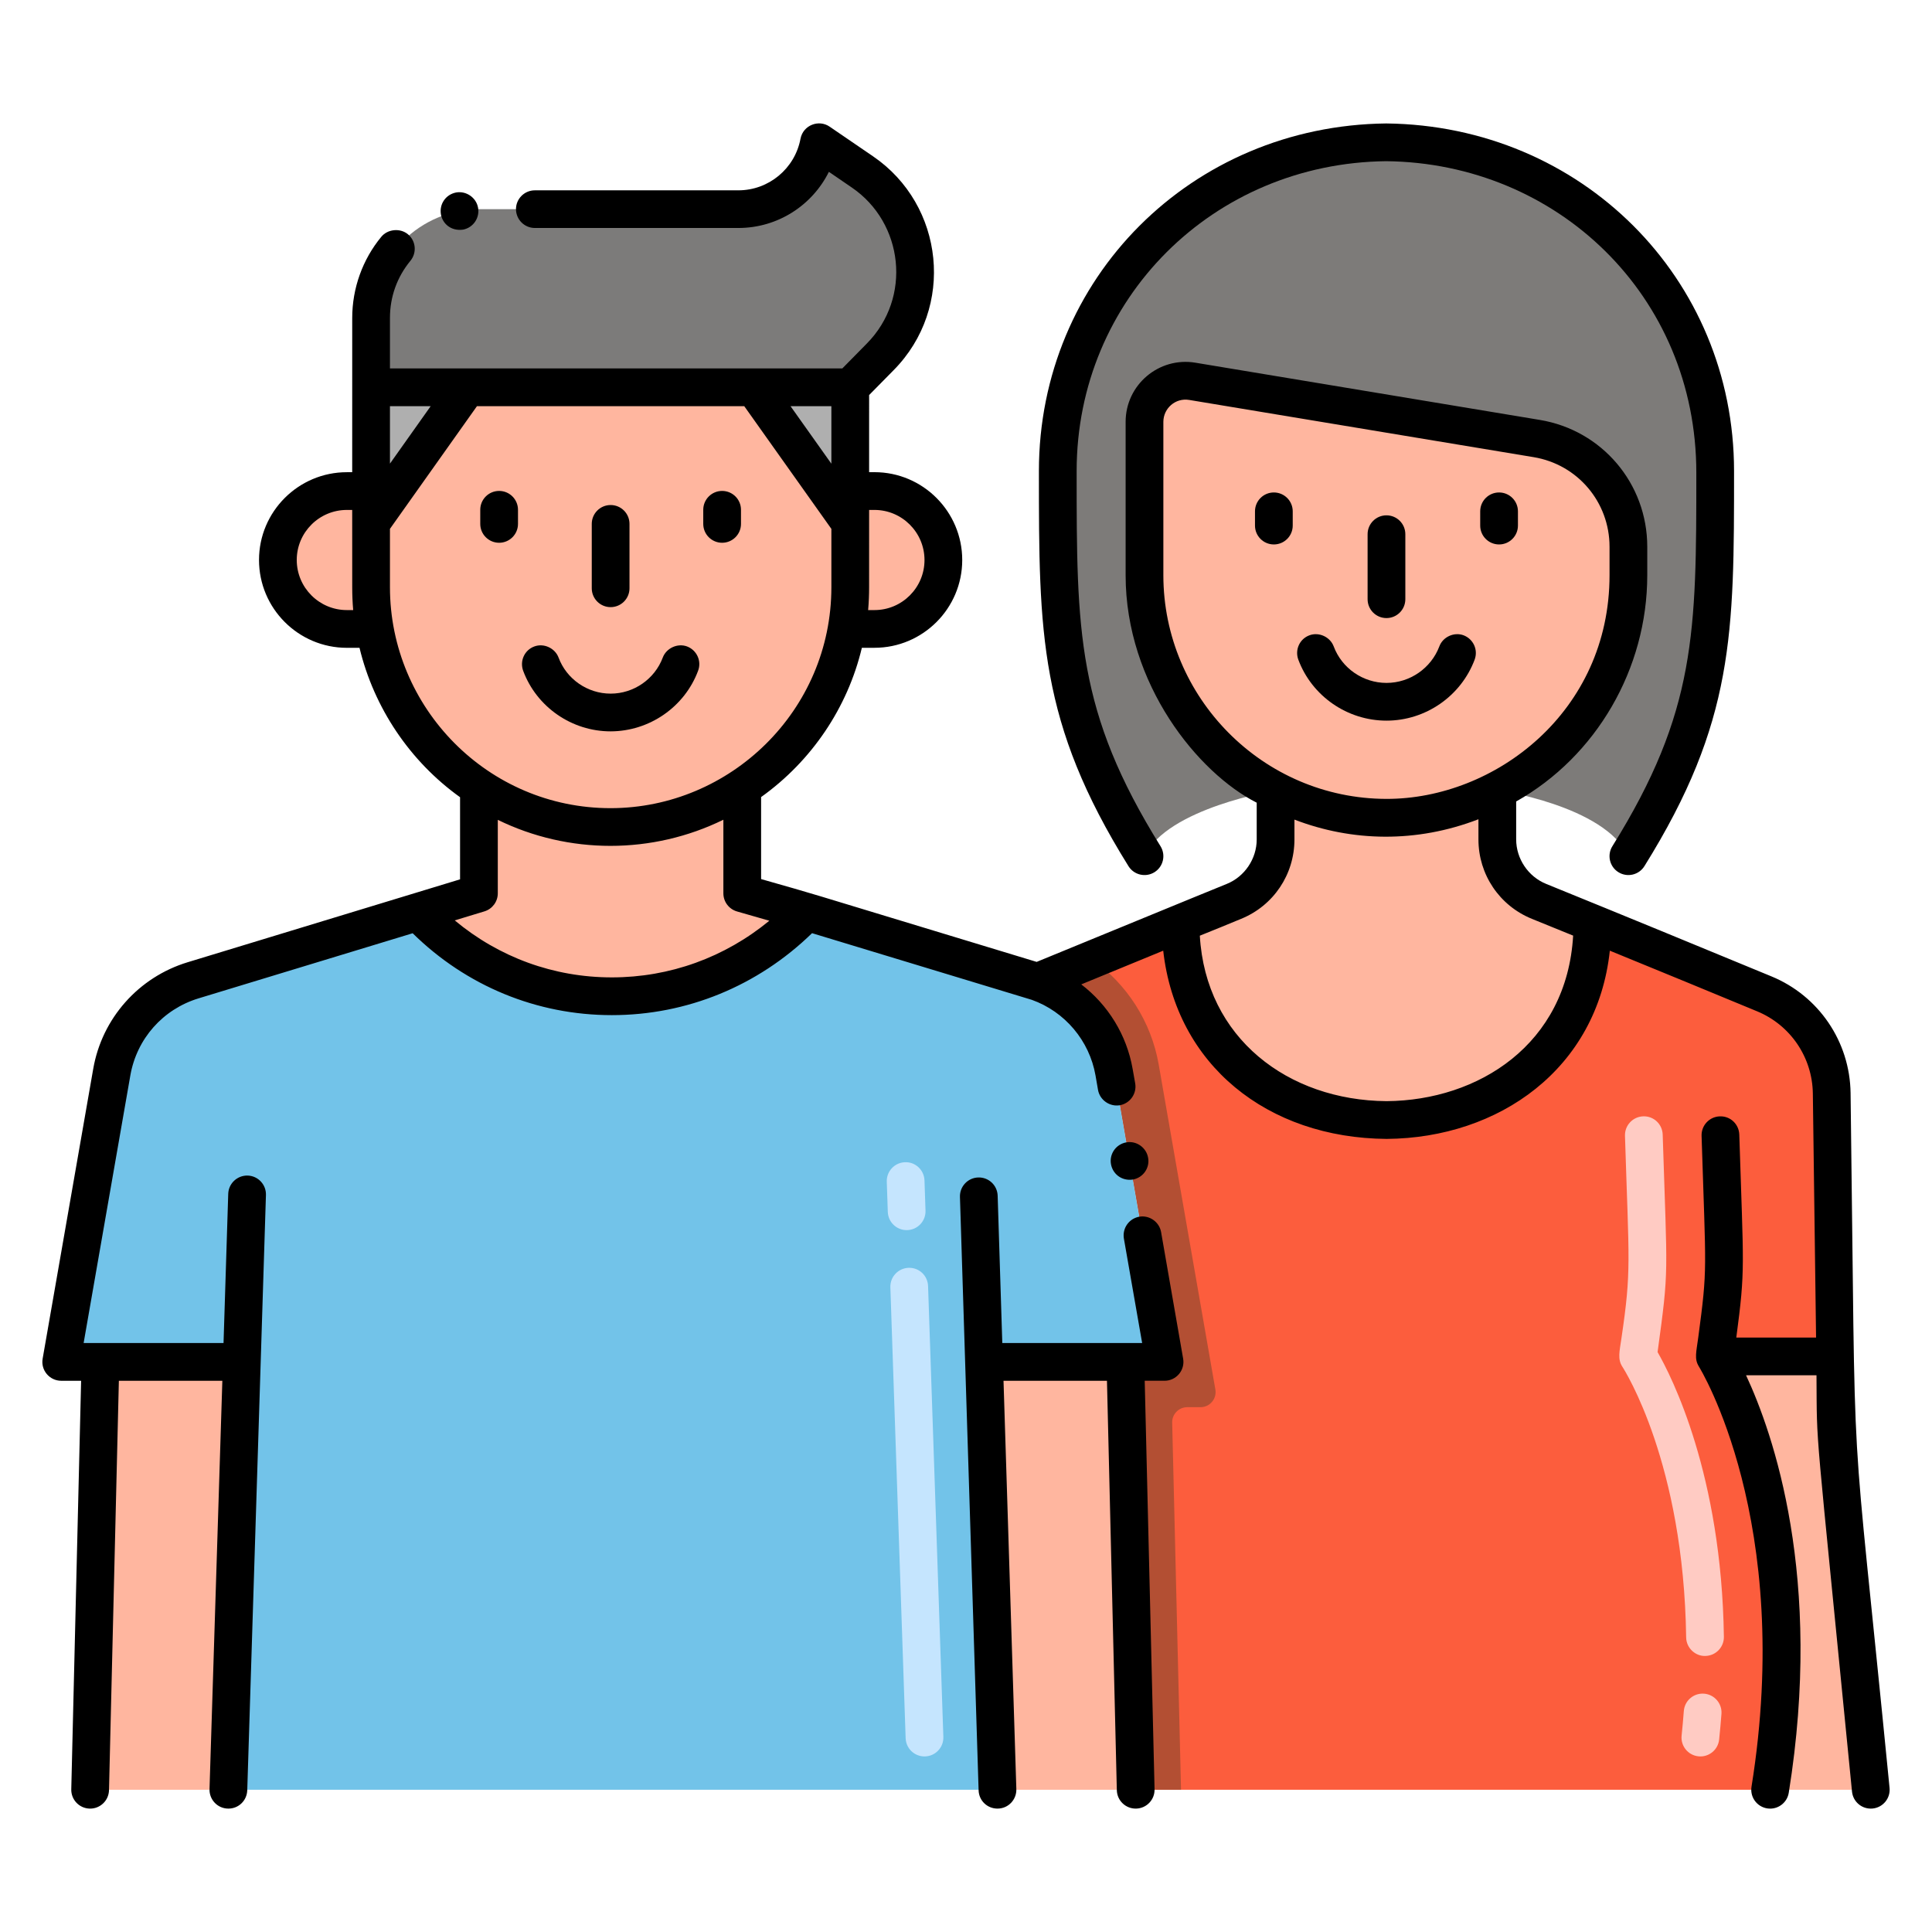 <svg xmlns="http://www.w3.org/2000/svg" xmlns:xlink="http://www.w3.org/1999/xlink" id="Layer_1" x="0px" y="0px" viewBox="0 0 256 256" xml:space="preserve"><g></g><g>	<path fill="#FFB69F" d="M149.121,180.459h-18.73l1.78,56.691h18.31L149.121,180.459z"></path>	<path fill="#FFB69F" d="M198.401,104.699v6.53c0,3.6,2.2,6.86,5.53,8.21c0,0,7.07,2.87,7.07,2.88  c-0.01,17.28-13.62,25.99-27.29,26.09c-14.58-0.11-27.28-9.56-27.28-26.09l7.07-2.88c3.33-1.35,5.52-4.61,5.52-8.21v-6.49  c-7.44-2.79-17.37-14.43-17.37-28.52v-20.32c0-3.36,3.02-5.93,6.34-5.37l45.63,7.58c7.01,1.16,12.15,7.23,12.15,14.34v3.77  C215.771,89.019,208.361,99.709,198.401,104.699z"></path>	<path fill="#FC5D3D" d="M227.221,179.739c0,0,13.23,20.71,7.33,57.41h-84.07l-1.36-56.69h5.19l-6.69-38.39  c-0.97-5.55-4.86-10.11-10.13-11.96l7.22-2.97l11.72-4.82c0,16.53,12.7,25.98,27.28,26.09c13.67-0.1,27.28-8.81,27.29-26.09  c16.32,6.692,10.423,4.265,22.75,9.36c5.36,2.2,8.88,7.38,8.96,13.18l0.46,34.87h-15.95V179.739z"></path>	<path fill="#7D7B79" d="M227.271,62.419c0,21.28,0.04,32.51-11.5,51.03c-3.15-6.72-17.37-8.75-17.37-8.75  c9.96-4.99,17.37-15.68,17.37-28.48v-3.77c0-7.11-5.14-13.18-12.15-14.34l-45.63-7.58c-3.32-0.56-6.34,2.01-6.34,5.37v20.32  c0,14.09,9.93,25.73,17.37,28.52c0,0-14.36,2.3-17.37,8.71c-11.51-18.48-11.49-29.68-11.49-51.03c0-23.91,19.14-43.29,43.55-43.56  C208.141,19.129,227.271,38.529,227.271,62.419z"></path>	<path fill="#B34F33" d="M155.32,188.507l1.171,48.643h-6.01l-1.36-56.691h5.19l-6.69-38.39c-0.97-5.55-4.86-10.11-10.13-11.96  l7.22-2.97c4.6,3.24,7.82,8.21,8.82,13.9l7.511,43.076c0.213,1.223-0.728,2.344-1.97,2.344h-1.752  C156.196,186.459,155.293,187.384,155.32,188.507z"></path>	<polygon fill="#FFB69F" points="32.041,180.459 30.261,237.15 11.941,237.15 13.311,180.459  "></polygon>	<path fill="#FFB69F" d="M115.871,65.069h-3.21v-13.75h-63.49v13.75h-3.21c-5.07,0-9.14,4.1-9.14,9.13c0,5.05,4.08,9.14,9.14,9.14  h3.7c1.57,8.92,6.74,16.35,13.8,20.99v14.04l-8.06,2.45c14.03,14.96,37.37,14.88,51.48,0l-8.53-2.45v-14.06  c7.11-4.65,12.29-12.12,13.82-20.97h3.7c5.06,0,9.13-4.1,9.13-9.13C125.001,69.159,120.921,65.069,115.871,65.069z"></path>	<path fill="#7C7B7A" d="M114.28,22.783l-5.748-3.935c-0.974,5.141-5.471,8.866-10.702,8.866H63.579  c-7.869,0-14.409,6.37-14.409,14.412l-0.003,9.194h63.495l3.972-4.031C123.681,40.171,122.493,28.383,114.28,22.783z"></path>	<polygon fill="#AFAFAF" points="61.906,51.321 49.168,69.283 49.168,51.321  "></polygon>	<polygon fill="#AFAFAF" points="112.663,51.321 112.663,69.283 99.909,51.321  "></polygon>	<path fill="#72C3E9" d="M130.391,180.459l1.78,56.691H30.261l1.78-56.691H8.111l6.7-38.39c1.01-5.77,5.17-10.47,10.76-12.17  l29.83-9.08c14.03,14.96,37.37,14.88,51.48,0l30.61,9.29c5.27,1.85,9.16,6.41,10.13,11.96l6.69,38.39H130.391z"></path>	<path fill="#FFB69F" d="M234.551,237.15c5.9-36.7-7.33-57.411-7.33-57.411v-0.01h15.95c0.18,13.85-0.66,2.651,4.72,57.421H234.551z  "></path>	<path fill="#FFCBC3" d="M225.05,232.723c-1.374-0.143-2.371-1.372-2.228-2.745c0.115-1.103,0.212-2.188,0.293-3.255  c0.104-1.376,1.299-2.406,2.683-2.303c1.376,0.104,2.408,1.306,2.303,2.683c-0.084,1.113-0.187,2.244-0.306,3.393  C227.652,231.876,226.413,232.867,225.05,232.723z M223.424,216.957c-0.325-23.068-8.122-35.348-8.454-35.86  c-0.649-1-0.381-2.002-0.121-3.768c1.339-9.098,0.998-9.872,0.469-26.831c-0.043-1.38,1.041-2.534,2.421-2.577  c1.39-0.051,2.534,1.041,2.577,2.42c0.599,19.153,0.872,17.471-0.678,28.817c1.862,3.239,8.483,16.233,8.786,37.728  c0.02,1.38-1.083,2.516-2.464,2.535C224.694,219.474,223.445,218.413,223.424,216.957z"></path>	<path fill="#C5E5FE" d="M120.002,230.321l-2.025-59.745c-0.047-1.38,1.034-2.536,2.414-2.583c1.388-0.052,2.536,1.034,2.583,2.414  L125,230.152c0.047,1.38-1.034,2.536-2.414,2.583C121.206,232.782,120.049,231.702,120.002,230.321z M120.135,162.997  c-1.342,0-2.451-1.064-2.497-2.415l-0.136-3.998c-0.047-1.38,1.034-2.537,2.414-2.583c1.374-0.061,2.537,1.033,2.583,2.414  l0.136,3.998c0.047,1.38-1.034,2.537-2.414,2.583C120.193,162.996,120.164,162.997,120.135,162.997z"></path>	<g>		<path d="M80.911,96.909c5.14-0.01,9.8-3.23,11.59-8.03c0.49-1.29-0.17-2.73-1.46-3.22c-1.26-0.47-2.75,0.22-3.22,1.47   c-1.07,2.86-3.85,4.78-6.9,4.78h-0.01c-3.06,0-5.84-1.92-6.9-4.78c-0.47-1.25-1.95-1.94-3.21-1.47   c-1.303,0.476-1.955,1.919-1.48,3.22C71.101,93.679,75.761,96.909,80.911,96.909z"></path>		<path d="M68.637,69.419v-1.869c0-1.381-1.119-2.5-2.5-2.5s-2.5,1.119-2.5,2.5v1.869c0,1.381,1.119,2.5,2.5,2.5   S68.637,70.8,68.637,69.419z"></path>		<path d="M95.685,71.919c1.381,0,2.5-1.119,2.5-2.5v-1.869c0-1.381-1.119-2.5-2.5-2.5s-2.5,1.119-2.5,2.5v1.869   C93.185,70.8,94.304,71.919,95.685,71.919z"></path>		<path d="M80.911,80.449c1.381,0,2.5-1.119,2.5-2.5v-8.53c0-1.381-1.119-2.5-2.5-2.5s-2.5,1.119-2.5,2.5v8.53   C78.411,79.33,79.53,80.449,80.911,80.449z"></path>		<path d="M61.341,30.429h0.01c1.429-0.281,2.244-1.639,1.99-2.93c-0.25-1.33-1.58-2.24-2.92-1.99   c-1.352,0.266-2.243,1.534-1.99,2.93C58.654,29.626,59.744,30.642,61.341,30.429z"></path>		<path d="M183.721,95.489c5.18,0,9.87-3.25,11.68-8.09c0.488-1.337-0.207-2.739-1.47-3.22c-1.26-0.47-2.75,0.22-3.21,1.47   c-1.09,2.89-3.9,4.84-7,4.84c-3.11,0-5.92-1.94-7-4.84c-0.47-1.25-1.95-1.94-3.21-1.47c-1.303,0.476-1.955,1.919-1.48,3.22   C173.831,92.239,178.521,95.489,183.721,95.489z"></path>		<path d="M171.293,69.642v-1.888c0-1.381-1.119-2.5-2.5-2.5s-2.5,1.119-2.5,2.5v1.888c0,1.381,1.119,2.5,2.5,2.5   S171.293,71.022,171.293,69.642z"></path>		<path d="M198.635,72.142c1.381,0,2.5-1.119,2.5-2.5v-1.888c0-1.381-1.119-2.5-2.5-2.5s-2.5,1.119-2.5,2.5v1.888   C196.135,71.022,197.254,72.142,198.635,72.142z"></path>		<path d="M183.714,81.898c1.381,0,2.5-1.119,2.5-2.5v-8.614c0-1.381-1.119-2.5-2.5-2.5s-2.5,1.119-2.5,2.5v8.614   C181.214,80.779,182.333,81.898,183.714,81.898z"></path>		<path d="M245.211,144.824c-0.094-6.809-4.22-12.876-10.505-15.456c-9.74-4.026-19.045-7.859-29.835-12.247   c-2.375-0.962-3.97-3.331-3.97-5.893v-5.028c10.601-5.964,17.37-17.562,17.37-29.982v-3.77c0-8.373-5.989-15.441-14.24-16.807   l-45.624-7.579c-4.841-0.813-9.256,2.923-9.256,7.835v20.32c0,14.461,9.614,26.217,17.37,30.144v4.866   c0,2.565-1.591,4.933-3.975,5.899c0,0-4.333,1.754-25.183,10.33c-36.806-11.17-27.197-8.297-36.512-10.973v-10.867   c6.699-4.781,11.464-11.855,13.351-19.78h1.669c6.413,0,11.63-5.217,11.63-11.63c0-6.418-5.217-11.64-11.63-11.64h-0.708V52.346   l3.248-3.297c8.194-8.288,6.717-21.883-2.72-28.33l-5.75-3.93c-1.446-1.006-3.524-0.206-3.87,1.59c-0.74,3.96-4.21,6.84-8.24,6.84   h-26.96c-1.38,0-2.5,1.12-2.5,2.49c0,1.38,1.12,2.5,2.5,2.5h26.96c5.237,0,9.809-3.017,12-7.44l3.04,2.08   c6.842,4.666,8.004,14.584,1.98,20.68l-3.24,3.29h-59.94v-6.69c0-2.8,0.94-5.42,2.71-7.57c0.88-1.07,0.73-2.65-0.33-3.52   c-1.03-0.85-2.68-0.69-3.52,0.33c-2.49,3.01-3.86,6.83-3.86,10.76c0,11.38-0.003,5.362-0.003,20.44h-0.707   c-6.418,0-11.64,5.217-11.64,11.63c0,6.418,5.222,11.64,11.64,11.64h1.676c1.921,7.961,6.678,15.036,13.324,19.797v10.881   c-6.037,1.835-0.517,0.155-36.12,10.993c-6.452,1.968-11.323,7.395-12.49,14.13l-6.7,38.39c-0.273,1.535,0.922,2.93,2.46,2.93   h2.637L9.444,237.09c-0.033,1.38,1.059,2.526,2.439,2.56c1.378,0.033,2.526-1.057,2.56-2.439l1.307-54.251h13.711l-1.7,54.11   c-0.04,1.387,1.058,2.58,2.5,2.58c1.36,0,2.45-1.06,2.5-2.42c0.293-9.337,2.236-71.23,2.477-78.884   c0.043-1.38-1.04-2.534-2.42-2.577c-1.367-0.04-2.534,1.04-2.577,2.42l-0.622,19.771H11.081l6.19-35.46   c0.85-4.86,4.31-8.77,9.03-10.21l28.38-8.63c7.11,7,16.47,10.85,26.38,10.85h0.02c9.92,0,19.33-3.86,26.52-10.86l29.11,8.83   c4.4,1.57,7.64,5.41,8.45,10.02l0.33,1.91c0.23,1.34,1.54,2.27,2.89,2.04c1.36-0.24,2.27-1.54,2.04-2.89l-0.34-1.92   c-0.789-4.519-3.269-8.495-6.808-11.204l10.86-4.466c1.698,15.142,13.809,24.821,29.597,24.941   c14.894-0.109,27.912-9.289,29.581-24.941c11.513,4.72,8.673,3.551,19.492,8.024c4.435,1.82,7.343,6.099,7.409,10.9l0.427,32.337   h-10.569c1.225-9.21,0.953-9.039,0.396-26.888c-0.043-1.38-1.179-2.471-2.577-2.42c-1.38,0.043-2.464,1.196-2.421,2.577   c0.572,18.332,0.822,17.261-0.443,26.743c-0.251,1.897-0.542,2.803,0.075,3.803c0.005,0.008,0.007,0.018,0.012,0.026   c0.127,0.201,12.631,20.483,6.972,55.683c-0.244,1.517,0.927,2.897,2.471,2.897c1.206,0,2.268-0.875,2.465-2.104   c4.59-28.55-2.06-47.599-5.658-55.318h9.333c0.075,10.318-0.314,4.005,4.706,55.165c0.133,1.353,1.331,2.376,2.732,2.244   c1.374-0.135,2.379-1.358,2.244-2.732C244.998,182.135,245.963,201.823,245.211,144.824z M154.151,76.219v-20.32   c0-1.78,1.592-3.215,3.431-2.904l45.631,7.58c5.828,0.965,10.058,5.958,10.058,11.874v3.77c0,18.149-15.223,29.663-29.56,29.638   C167.309,105.829,154.151,92.38,154.151,76.219z M164.44,121.756c4.301-1.744,7.081-5.876,7.081-10.527v-2.627   c7.626,2.928,16.154,3.123,24.38-0.046v2.672c0,4.648,2.783,8.78,7.09,10.526c1.696,0.688,3.964,1.61,5.459,2.219   c-0.833,14.42-12.565,21.845-24.719,21.935c-13.064-0.098-23.969-8.358-24.747-21.925   C162.242,122.668,161.397,123.012,164.44,121.756z M110.161,53.821v7.621l-5.411-7.621H110.161z M115.871,67.569   c3.656,0,6.63,2.979,6.63,6.64c0,3.656-2.974,6.63-6.63,6.63h-0.839c0.092-1.049,0.129-2.09,0.129-3.03   c0-8.548,0.002-9.467,0.002-10.24H115.871z M51.671,53.821h5.397l-5.397,7.611V53.821z M45.961,80.839   c-3.662,0-6.64-2.979-6.64-6.64c0-3.656,2.979-6.63,6.64-6.63h0.707c0,0,0.003,1.47,0.003,10.24c0,0.981,0.04,2.025,0.127,3.03   H45.961z M51.671,77.809v-7.734L63.2,53.819h35.417l11.545,16.259v7.731c0,16.339-13.379,29.265-29.25,29.276   C64.666,107.097,51.671,93.794,51.671,77.809z M81.071,129.509c-7.702,0-14.953-2.665-20.816-7.552l3.933-1.195   c1.053-0.32,1.773-1.292,1.773-2.392v-9.736c4.675,2.289,9.799,3.448,14.93,3.448c5.142,0,10.279-1.166,14.96-3.463v9.752   c0,1.115,0.738,2.095,1.81,2.403l4.28,1.229C96.029,126.862,88.763,129.509,81.071,129.509z"></path>		<path d="M153.851,163.259c-0.23-1.34-1.54-2.27-2.89-2.04c-0.66,0.12-1.23,0.48-1.62,1.03c-0.38,0.54-0.53,1.21-0.42,1.87   l2.42,13.84h-18.532l-0.614-19.518c-0.043-1.38-1.185-2.463-2.577-2.42c-1.38,0.043-2.463,1.197-2.42,2.577   c0.051,1.619,0.764,24.193,2.473,78.631c0.04,1.36,1.14,2.42,2.5,2.42c1.443,0,2.54-1.193,2.5-2.58l-1.7-54.11h13.707   l1.307,54.251c0.034,1.383,1.182,2.472,2.56,2.439c1.38-0.034,2.473-1.179,2.439-2.56l-1.305-54.131h2.632   c1.543,0,2.732-1.4,2.46-2.93L153.851,163.259z"></path>		<path d="M150.101,156.299c1.396-0.254,2.274-1.568,2.03-2.89c-0.23-1.35-1.54-2.28-2.89-2.04c-1.412,0.257-2.268,1.584-2.03,2.89   C147.435,155.537,148.61,156.513,150.101,156.299z"></path>		<path d="M152.973,115.571c1.172-0.73,1.53-2.271,0.8-3.444c-11.112-17.841-11.112-28.454-11.112-49.598v-0.111   c0-22.77,18.043-40.805,41.022-41.06c22.651,0.25,41.088,17.82,41.088,41.28c0,21.065,0,31.639-11.122,49.488   c-0.73,1.172-0.373,2.714,0.799,3.444c1.178,0.734,2.717,0.367,3.444-0.799c11.918-19.127,11.878-30.887,11.878-52.353   c0-25.542-20.22-45.774-46.088-46.06c-25.807,0.286-46.022,20.518-46.022,46.06v0.111c0,21.398,0,33.186,11.868,52.241   C150.258,115.942,151.8,116.302,152.973,115.571z"></path>	</g></g></svg>